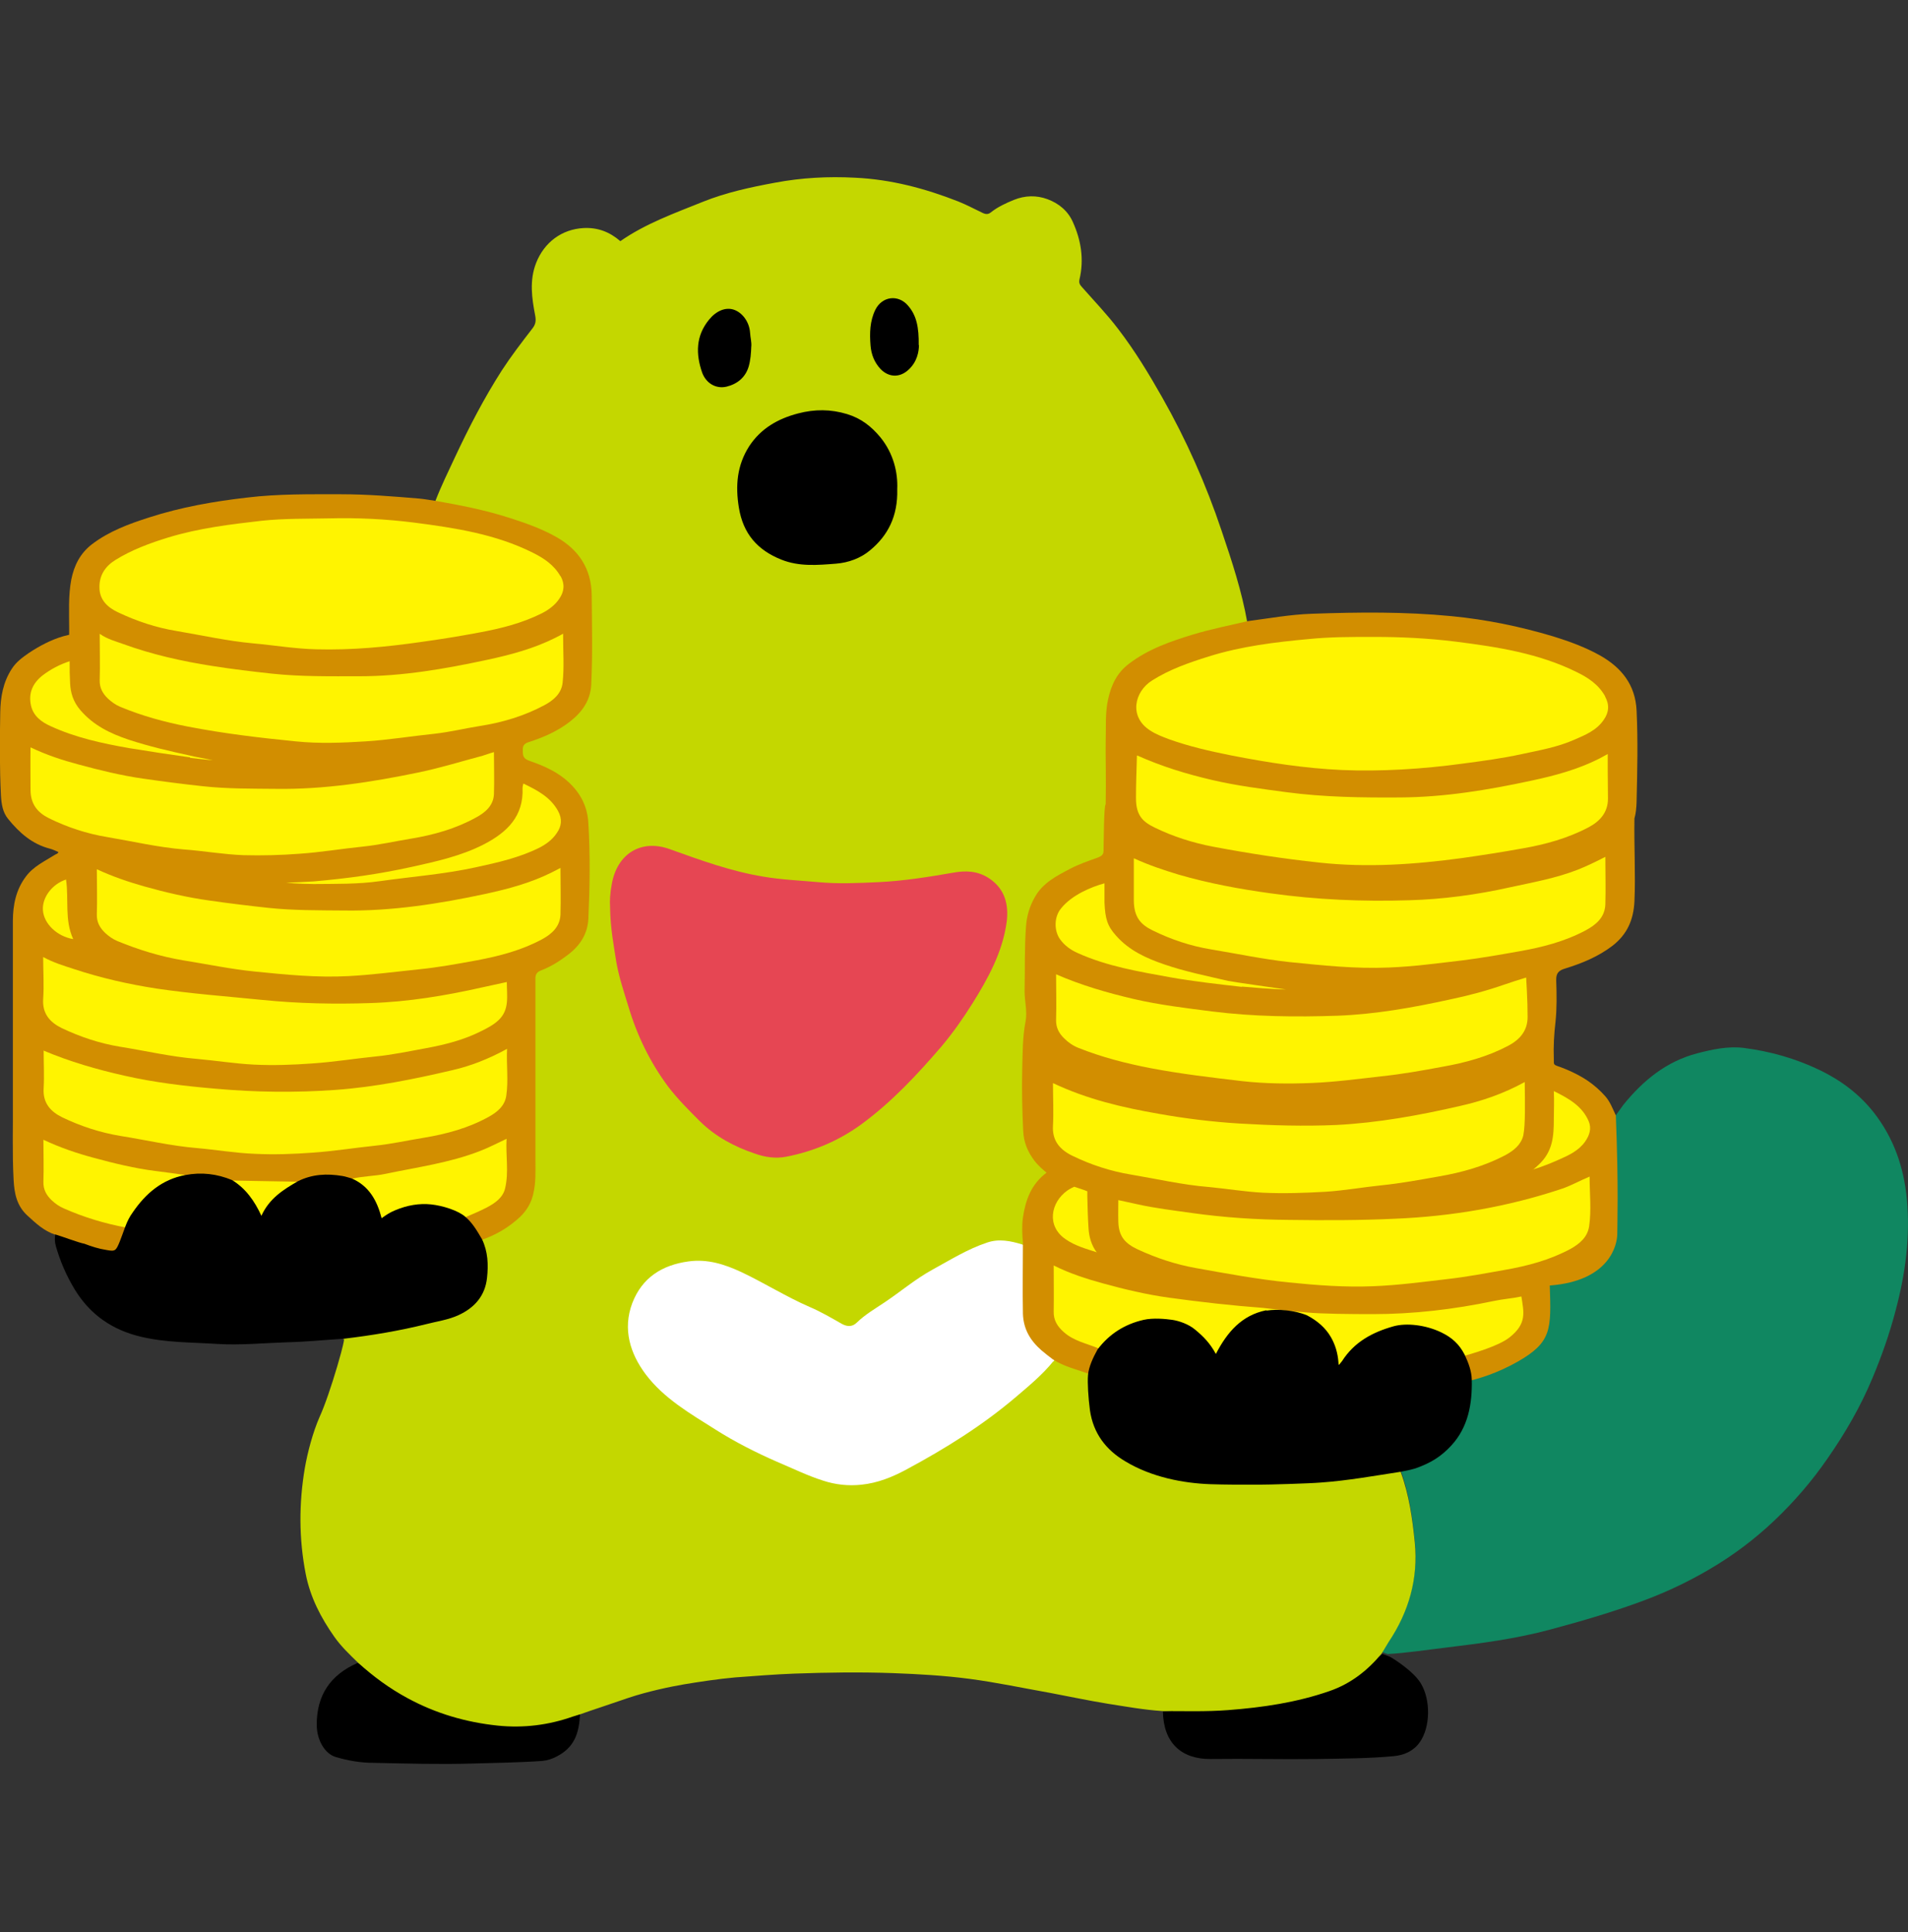 <?xml version="1.0" encoding="UTF-8"?><svg id="a" xmlns="http://www.w3.org/2000/svg" width="80" height="81" viewBox="0 0 80 81"><rect x="0" y="0" width="80" height="81" fill="#333333" stroke="none"/><defs><style>.c{fill:#fff400;}.c,.d,.e,.f,.g,.h,.i{fill-rule:evenodd;stroke-width:0px;}.e{fill:#e64653;}.f{fill:#fff;}.g{fill:#c4d700;}.h{fill:#108761;}.i{fill:#d28e00;}</style></defs><g id="b"><path class="d" d="m15.01,69.71c.64.58,9.21,2.04,9.31,2.06-.02.95-.28,1.5-.97,1.86-.19.1-.39.17-.61.19-.98.07-1.96.08-2.94.11-1.38.04-2.76,0-4.15-.03-.53,0-1.05-.09-1.56-.24-.47-.13-.8-.71-.81-1.33-.01-1.26.57-2.12,1.72-2.62Z"/><path class="d" d="m57.95,69.33c.11.04.22.08.32.12.09.04,1,.6,1.31,1.13.41.69.4,1.83-.06,2.47-.26.36-.65.53-1.08.57-1.07.1-2.14.1-3.21.12-1.49.02-2.98-.02-4.47,0-1.24.01-1.98-.69-2-1.99.92,0,8.6-1.7,9.19-2.41Z"/><path class="h" d="m63.89,54.27c.18.73,0,1.3-.62,1.69-.56.36-1.19.61-1.85.76-1.8.32-4.27.57-4.77.57.72,1.47,1.66,2.79,2.08,4.35.35.96.49,1.96.59,2.95.15,1.52-.24,2.92-1.1,4.18-.1.15-.2.32-.29.48.08.03.17.06.25.09.76-.04,1.67-.18,2.44-.27,1.48-.18,2.95-.37,4.39-.76,1.34-.36,2.68-.75,3.98-1.24.93-.35,1.83-.78,2.68-1.28.99-.58,1.9-1.26,2.74-2.06.83-.79,1.57-1.65,2.21-2.58.74-1.06,1.39-2.18,1.89-3.38.39-.93.72-1.87.97-2.83.41-1.53.62-3.09.47-4.69-.13-1.35-.56-2.56-1.39-3.62-.61-.77-1.37-1.34-2.26-1.77-1.02-.49-2.09-.79-3.19-.93-.66-.08-1.31.06-1.96.23-1.29.34-2.26,1.14-3.08,2.15-.1.13-.19.27-.31.43-1.3,1.33-3.36,5.38-3.87,7.52Z"/><path class="g" d="m14.43,56.14c-.04.29-.21.86-.29,1.14-.24.81-.52,1.64-.74,2.12-.28.64-.5,1.46-.62,2.15-.25,1.48-.25,2.96.04,4.44.19.97.63,1.82,1.2,2.63.29.41.63.73.99,1.08.64.58,1.32,1.08,2.08,1.49,1.18.64,2.44,1.01,3.78,1.15,1.08.11,2.13-.02,3.15-.38.09-.03.08-.02.38-.12.3-.11,1.28-.43,1.97-.67.78-.26,1.72-.46,2.31-.56.6-.1,1.45-.23,2.14-.29.83-.06,1.66-.13,2.49-.16,1.38-.05,2.77-.07,4.14-.02,1.07.04,2.14.1,3.2.24,1.14.15,2.26.39,3.39.59.8.15,1.59.32,2.39.45.77.12,1.53.26,2.31.31.92,0,1.83.03,2.75-.04,1.45-.11,2.88-.32,4.26-.8.89-.31,1.59-.86,2.18-1.57.1-.16.19-.32.29-.48.85-1.27,1.25-2.66,1.1-4.18-.1-1-.24-2-.59-2.95-2.26-5.04-3.16-11.11-3.85-16.58-.75-5.86-1.13-12.99-2.58-19.02-.23-1.32-.65-2.59-1.08-3.86-.65-1.94-1.48-3.81-2.49-5.59-.56-.99-1.15-1.96-1.84-2.86-.47-.62-1.01-1.18-1.52-1.76-.09-.1-.14-.17-.11-.32.2-.84.07-1.65-.28-2.42-.21-.47-.6-.78-1.06-.95-.46-.17-.94-.16-1.41.03-.34.14-.67.29-.96.52-.11.09-.21.09-.34.03-.34-.16-.67-.34-1.02-.48-1.4-.55-2.83-.93-4.34-1-1.13-.06-2.25,0-3.36.21-1.03.19-2.05.41-3.02.8-1.19.48-2.4.91-3.46,1.65-.45-.39-.95-.58-1.54-.55-.92.05-1.65.6-1.99,1.46-.29.74-.18,1.48-.04,2.21.05.25,0,.4-.14.57-.44.57-.87,1.13-1.26,1.73-.75,1.17-1.38,2.39-1.97,3.65-.28.6-.57,1.19-.81,1.81-1.72,5.21-1.13,13.64-1.72,20.5-.38,4.4-.8,9.71-2.06,14.24-.05.19-.07.29-.09.42Z"/><path class="f" d="m44.17,57.06c-.46.57-1.02,1.03-1.57,1.5-1.41,1.2-2.97,2.17-4.59,3.04-.59.32-1.21.57-1.89.64-.55.06-1.09,0-1.61-.17-.66-.21-1.29-.52-1.93-.79-.89-.39-1.76-.83-2.58-1.35-1.06-.67-2.16-1.3-2.93-2.32-.65-.87-.97-1.89-.56-2.98.41-1.07,1.25-1.6,2.36-1.75.8-.11,1.51.12,2.22.45.97.46,1.87,1.03,2.86,1.46.47.2.91.46,1.35.71.24.13.45.12.63-.06.35-.34.77-.58,1.17-.85.67-.45,1.28-.97,1.99-1.36.75-.41,1.48-.87,2.3-1.14.49-.17.99-.07,1.47.08.91.42,1.57.89,1.78,1.83.21.94.32,2.09-.48,3.09Z"/><path class="e" d="m25.58,38.02c-.02-.22,0-.59.07-.95.22-1.28,1.23-1.91,2.44-1.47,1.28.46,2.57.93,3.92,1.15.76.13,1.52.16,2.29.23.85.08,1.69.04,2.54,0,1.06-.05,2.11-.22,3.15-.4.5-.09.99-.07,1.45.22.69.44.86,1.11.77,1.84-.17,1.26-.77,2.36-1.44,3.43-.39.62-.81,1.22-1.28,1.78-1.03,1.2-2.11,2.36-3.4,3.3-.94.68-1.99,1.12-3.12,1.34-.45.09-.9.02-1.32-.13-.86-.29-1.65-.71-2.31-1.36-.46-.46-.92-.92-1.32-1.44-.76-1.02-1.31-2.15-1.67-3.36-.19-.62-.4-1.24-.51-1.88-.11-.71-.25-1.42-.26-2.29Z"/><path class="d" d="m37.62,20.51c.03,1.14-.4,1.95-1.14,2.56-.39.33-.91.52-1.43.56-.77.06-1.54.13-2.29-.17-1-.4-1.6-1.08-1.78-2.18-.15-.92-.08-1.77.43-2.57.49-.75,1.21-1.16,2.06-1.38.69-.18,1.36-.18,2.05.03.59.18,1.02.52,1.4.98.54.67.73,1.46.7,2.16Z"/><path class="d" d="m31.5,14.52c-.01.29-.03.57-.11.85-.14.46-.48.73-.93.84-.43.1-.85-.13-1.02-.59-.27-.78-.27-1.54.29-2.22.3-.37.69-.53,1.03-.42.37.12.66.52.69.97.01.2.07.39.05.59Z"/><path class="d" d="m38.53,14.46c0,.27-.07.72-.46,1.06-.36.32-.81.3-1.15-.05-.26-.28-.39-.61-.42-.99-.04-.51-.03-1.02.2-1.49.28-.57.96-.66,1.37-.18.36.41.46.91.45,1.66Z"/><path class="i" d="m4.91,52.55c-.78-.14-2.09-.56-2.59-.79-.47-.15-.82-.48-1.18-.81-.44-.41-.54-.92-.57-1.5-.06-1.13-.02-2.25-.03-3.37,0-1.28,0-2.55,0-3.83,0-1.21,0-2.43,0-3.64,0-.67.13-1.32.55-1.87.31-.42.79-.64,1.22-.91.04-.03.11-.03.14-.11-.12-.05-.23-.11-.35-.14-.75-.19-1.29-.67-1.76-1.25-.23-.28-.28-.63-.3-.98-.06-1.16-.05-2.32-.03-3.48.01-.65.12-1.28.49-1.84.18-.28.44-.47.7-.65.45-.3.94-.56,1.46-.71.08-.02.18-.04.24-.06,0-.09,0-.16,0-.26,0-.69-.04-1.38.09-2.06.12-.59.37-1.09.86-1.47.72-.55,1.56-.86,2.41-1.13,1.33-.43,2.7-.67,4.09-.83,1.31-.16,2.64-.14,3.96-.14,1.09,0,2.18.09,3.26.18.24.02.48.07.71.1,1.03.18,2.05.38,3.05.7.69.22,1.38.46,2.01.82.93.53,1.46,1.33,1.47,2.44.01,1.24.04,2.48-.02,3.73-.03.66-.37,1.15-.88,1.55-.52.41-1.12.67-1.74.87-.19.06-.26.15-.25.34,0,.19,0,.34.24.43.54.19,1.06.4,1.52.77.6.49.95,1.09.99,1.87.08,1.33.06,2.66,0,3.99-.03.64-.35,1.13-.85,1.51-.35.27-.72.5-1.13.66-.19.07-.25.18-.24.38,0,2.54,0,5.08,0,7.61,0,.45.02.89-.08,1.33-.08.4-.27.73-.56,1.01-.47.44-1.01.76-1.62.97-1.95.46-3.61.75-6.88.86-3.27.11-6.73.02-8.42-.29Z"/><path class="c" d="m19.52,51.03c-.94-.59-1.92-.7-2.96-.27-.19.08-.36.19-.56.33-.19-.75-.53-1.37-1.26-1.67.47-.12.95-.11,1.42-.21,1.33-.28,2.69-.46,3.97-.96.36-.14.71-.32,1.11-.51-.04.71.1,1.39-.06,2.07-.09.4-.43.63-.77.81-.29.15-.6.28-.9.41Z"/><path class="c" d="m23.5,36.38c0,.68.02,1.32,0,1.96-.02.51-.37.82-.78,1.04-.86.46-1.78.7-2.74.88-.82.15-1.63.3-2.46.38-.97.1-1.94.23-2.92.28-1.31.07-2.6-.06-3.9-.19-1.01-.1-2.01-.31-3.01-.47-.96-.16-1.87-.44-2.77-.81-.19-.08-.36-.2-.51-.34-.22-.21-.36-.45-.35-.78.02-.62,0-1.24,0-1.89.67.31,1.32.53,1.99.72.89.25,1.79.46,2.72.59.83.12,1.66.22,2.49.31,1.05.11,2.11.1,3.16.11,2.01.03,3.99-.28,5.95-.7.96-.21,1.89-.46,2.77-.9.1-.05.2-.1.35-.18Z"/><path class="c" d="m23.61,26.56c0,.84.05,1.38-.02,2.06-.05.46-.39.74-.76.94-.86.46-1.77.73-2.74.88-.62.1-1.24.25-1.87.32-.97.1-1.93.26-2.9.32-.97.06-1.94.1-2.91,0-1.52-.15-3.03-.33-4.53-.62-.98-.19-1.93-.45-2.84-.83-.19-.08-.36-.2-.51-.34-.22-.21-.36-.45-.35-.78.02-.62,0-1.25,0-1.94.33.23.66.31.99.43,1.21.44,2.46.72,3.74.92.83.13,1.66.23,2.49.32,1.22.13,2.45.11,3.67.11,1.81,0,3.59-.31,5.36-.69.98-.21,1.95-.47,2.85-.92.1-.05.2-.1.34-.18Z"/><path class="c" d="m1.28,31.33c.67.32,1.34.54,2.02.72.89.24,1.78.46,2.69.59.84.12,1.68.23,2.52.32,1.01.11,2.03.1,3.05.11,2.03.03,4.02-.28,6-.69.95-.2,1.74-.45,2.68-.7.11-.03.25-.09.47-.15,0,.59.02,1.18,0,1.76-.02.48-.36.77-.75.98-.85.47-1.77.73-2.74.89-.67.11-1.33.26-2,.33-.89.09-1.77.24-2.66.3-.78.06-1.57.08-2.35.06-.84-.03-1.67-.18-2.5-.24-1.09-.09-2.15-.34-3.22-.52-.85-.14-1.67-.41-2.44-.79-.48-.24-.77-.59-.77-1.2,0-.65-.01-1.07,0-1.76Z"/><path class="c" d="m1.82,44.04c1.12.47,2.23.79,3.38,1.05,1.27.29,2.55.44,3.84.55,1.67.15,3.35.17,5.03.05,1.66-.12,3.29-.45,4.91-.83.78-.18,1.53-.48,2.28-.89-.03.67.06,1.31-.03,1.95-.06.44-.38.7-.74.9-.85.47-1.77.72-2.74.88-.68.11-1.35.26-2.03.33-.87.09-1.73.23-2.6.29-.81.06-1.62.09-2.43.05-.81-.03-1.62-.17-2.42-.24-1.09-.09-2.15-.34-3.22-.51-.85-.14-1.67-.41-2.44-.78-.49-.24-.82-.6-.78-1.22.03-.52,0-1.05,0-1.6Z"/><path class="c" d="m21.25,41.17c0,.59.12,1.15-.34,1.59-.21.2-.46.33-.72.46-.73.37-1.51.57-2.32.72-.71.13-1.42.28-2.13.35-.88.09-1.75.23-2.63.29-.82.06-1.64.09-2.46.05-.8-.04-1.6-.17-2.4-.24-1.09-.09-2.15-.34-3.22-.51-.85-.14-1.66-.41-2.44-.78-.49-.24-.82-.6-.78-1.22.04-.57,0-1.14,0-1.76.44.24.88.37,1.31.51,1.12.37,2.27.63,3.43.81,1.48.22,2.98.33,4.47.48,1.5.15,3,.18,4.5.13,1.59-.05,3.16-.31,4.71-.66.32-.07.64-.14,1.01-.22Z"/><path class="c" d="m7.77,49.27c-.97.18-1.66.77-2.2,1.56-.13.2-.19.42-.29.63-.9-.17-1.76-.43-2.6-.8-.19-.08-.36-.2-.51-.34-.22-.21-.36-.45-.35-.78.02-.58,0-1.16,0-1.76.7.33,1.41.57,2.12.76.85.23,1.71.44,2.58.55.42.05.83.11,1.24.17Z"/><path class="c" d="m23.5,24.16c-.27-.48-.7-.76-1.16-.99-1.56-.78-3.26-1.04-4.96-1.26-1.18-.15-2.37-.21-3.56-.18-.95.02-1.89,0-2.84.1-1.32.15-2.64.31-3.92.7-.78.24-1.54.52-2.23.95-.43.27-.67.65-.66,1.15,0,.52.35.84.78,1.04.78.37,1.59.64,2.44.78,1.07.18,2.13.42,3.22.52.89.08,1.77.23,2.66.25,1.47.04,2.94-.1,4.4-.31.8-.11,1.6-.24,2.4-.39.92-.17,1.81-.39,2.65-.81.29-.15.55-.34.73-.61.21-.3.24-.62.05-.96Z"/><path class="c" d="m21.95,32.85c.6.29,1.13.57,1.45,1.15.18.33.15.64-.06.93-.18.27-.44.46-.73.61-.85.42-1.75.62-2.67.82-1.33.29-2.68.39-4.02.58-.91.13-1.85.11-2.78.12-.03,0-.79-.01-1.14-.06.25,0,1.01-.04,1.15-.05,1.47-.13,2.7-.3,4.12-.61,1.04-.23,2.08-.46,3.03-.95.96-.5,1.66-1.17,1.61-2.36,0-.04.01-.08.03-.17Z"/><path class="c" d="m7.97,31.75c-.86-.12-1.71-.25-2.57-.39-1.13-.2-2.24-.44-3.28-.92-.38-.17-.72-.42-.82-.86-.12-.53.08-.95.49-1.27.33-.25.72-.46,1.13-.59,0,.42,0,.54.02.94.02.37.12.75.43,1.11.55.64,1.25.98,2.03,1.24.85.28,1.72.48,2.59.67.1.03.72.14.94.19-.1,0-.9-.09-.96-.1Z"/><path class="c" d="m2.77,36.88c.12.83-.07,1.69.3,2.49-.69-.12-1.23-.65-1.27-1.21-.04-.54.39-1.1.97-1.29Z"/><path class="c" d="m12.49,49.54c-.6.35-1.19.72-1.53,1.45-.3-.64-.66-1.16-1.23-1.5.92.02,1.84.03,2.76.05Z"/><path class="i" d="m58.94,58.26c1.58-.14,3.05-.25,4.68-1.17,1.45-.82,1.42-1.36,1.36-3.2,2.53-.19,2.83-1.73,2.83-2.16s.06-1.91-.06-4.97c-.14-.3-.24-.57-.44-.8-.22-.25-.46-.46-.72-.64-.36-.25-.87-.49-1.29-.63-.19-.07-.14-.1-.15-.31-.02-.52.01-1.03.07-1.54.06-.57.05-1.16.03-1.74-.01-.31.11-.42.38-.5.71-.22,1.39-.5,1.99-.96.61-.48.87-1.08.91-1.85.05-1.13-.02-2.35,0-3.48.06-.21.08-.43.09-.69.03-1.36.06-2.55,0-3.83-.05-1.09-.64-1.8-1.51-2.3-.62-.35-1.3-.6-1.98-.81-1.4-.42-2.82-.71-4.27-.85-1.95-.19-3.91-.17-5.86-.1-.9.03-1.77.19-2.69.31-.76.18-1.53.33-2.29.56-.95.29-1.88.61-2.69,1.23-.5.38-.74.89-.87,1.49-.13.59-.08,1.19-.1,1.78-.01.38.02,1.65,0,2.61-.08.08-.08,1.59-.09,1.96,0,.16-.09.22-.24.28-.39.14-.8.28-1.16.47-.57.3-1.15.59-1.48,1.19-.22.38-.34.79-.37,1.22-.07.91-.04,1.82-.06,2.73,0,.42.12.84.04,1.26-.13.67-.12,1.35-.14,2.02-.02.85,0,1.7.04,2.54.02.49.17.88.48,1.29.14.18.34.36.5.49-.64.48-.88,1.14-.99,1.88-.05.35-.03.73,0,1.05,0,1-.02,1.98,0,2.98.02.65.31,1.13.78,1.54.15.13.32.26.48.38.46.3.98.41,1.49.6,2.39.8,10.34,1.1,13.3.67Z"/><path class="c" d="m60.95,56.96c.92-.24,1.91-.55,2.35-.9.73-.58.59-1.05.49-1.71-.42.09-.74.1-1.16.19-1.67.35-3.36.55-5.07.55-.93,0-2.13-.01-2.77-.07-.64-.05-1.77-.18-1.82-.19-1.33-.1-2.65-.25-3.96-.43-.94-.13-1.86-.35-2.77-.6-.69-.19-1.38-.41-2.06-.75,0,.67.01,1.3,0,1.93-.01.37.16.63.42.86.42.38.97.48,1.47.69,2.86,1.07,10.6,1.56,14.9.45Z"/><path class="c" d="m47.68,31.67c1.05.47,2.08.78,3.15,1.03,1.03.24,2.07.37,3.11.51,1.58.21,3.17.23,4.76.22,1.86-.01,3.68-.31,5.49-.7.99-.21,1.96-.47,2.87-.93.1-.05.23-.13.35-.19,0,.29,0,.39,0,.71,0,.41.01.78.01,1.16,0,.58-.34.95-.81,1.2-.87.46-1.81.72-2.79.89-.83.15-1.67.28-2.51.4-1.99.27-3.99.41-6,.19-1.5-.16-2.99-.39-4.47-.67-.83-.16-1.65-.42-2.41-.79-.5-.24-.8-.5-.8-1.24,0-.63.02-1.04.04-1.78Z"/><path class="c" d="m44.16,45.41c1.44.68,2.92,1.02,4.41,1.28,1.12.2,2.26.34,3.4.41,1.36.08,2.71.12,4.07.06,1.74-.09,3.45-.4,5.15-.79.94-.21,1.85-.52,2.74-1.01.01.91.03,1.78-.06,2.24-.1.4-.41.64-.76.83-.88.46-1.81.72-2.79.89-.8.14-1.6.29-2.4.37-.78.08-1.55.22-2.34.27-.87.05-1.75.08-2.62.04-.77-.04-1.53-.17-2.29-.24-1.1-.09-2.17-.34-3.25-.52-.85-.14-1.68-.41-2.46-.79-.51-.25-.85-.62-.81-1.26.03-.58,0-1.16,0-1.78Z"/><path class="c" d="m67.31,35.93c0,.68.02,1.33,0,1.98-.02.55-.39.86-.84,1.1-.87.46-1.8.7-2.77.87-.79.14-1.58.28-2.38.38-1.03.12-2.05.26-3.09.3-1.41.06-2.79-.09-4.18-.23-1.1-.12-2.18-.35-3.27-.53-.86-.14-1.69-.42-2.46-.8-.49-.24-.77-.55-.78-1.23,0-.64,0-1.18,0-1.79.63.29,1.24.49,1.86.68,1.27.37,2.57.61,3.88.79,1.93.27,3.86.35,5.8.29,1.42-.04,2.83-.23,4.22-.54.96-.21,1.93-.38,2.85-.74.38-.15.75-.33,1.16-.54Z"/><path class="c" d="m44.27,40.84c1.08.47,2.16.78,3.27,1.04,1.08.25,2.18.38,3.27.52,1.75.22,3.51.24,5.27.18,1.59-.06,3.16-.34,4.71-.68.81-.17,1.52-.36,2.3-.63.26-.09.6-.2.9-.29.01.19.02.4.03.56.02.36.03.73.03,1.1,0,.59-.35.96-.83,1.21-.86.45-1.78.7-2.74.87-.85.16-1.7.31-2.56.4-.97.11-1.94.24-2.92.28-.99.04-1.96.03-2.94-.08-1.27-.15-2.55-.3-3.81-.54-1.04-.2-2.05-.46-3.03-.85-.23-.09-.43-.23-.6-.4-.22-.21-.35-.46-.34-.78.02-.63,0-1.26,0-1.91Z"/><path class="c" d="m66.65,49.32c0,.7.08,1.41-.02,2.09-.07.46-.4.73-.77.94-.87.47-1.81.72-2.79.89-.79.14-1.58.29-2.38.38-1.03.12-2.07.26-3.11.3-1.19.05-2.37-.04-3.55-.16-1.31-.13-2.59-.37-3.88-.6-.85-.15-1.66-.42-2.44-.78-.51-.24-.8-.52-.82-1.15-.01-.41,0-.62,0-.92.28.06.49.11.78.17.75.17,1.53.26,2.3.37,1.35.19,2.71.28,4.09.29,1.48.02,2.97.02,4.45-.05,2.38-.1,4.72-.5,6.99-1.26.38-.13.73-.33,1.16-.51Z"/><path class="c" d="m67.3,29.19c-.27-.49-.71-.78-1.18-1.01-1.59-.79-3.33-1.06-5.07-1.28-1.19-.15-2.37-.2-3.44-.2-1.02,0-1.83,0-2.74.09-1.41.13-2.82.3-4.19.73-.83.26-1.64.54-2.38,1.01-.73.46-.98,1.51-.08,2.09.24.16.51.26.77.36.86.31,1.74.51,2.64.69,1.54.3,3.08.54,4.64.61,1.61.07,3.39-.04,5.07-.27.83-.11,1.66-.22,2.48-.4.74-.16,1.49-.29,2.19-.6.46-.2.93-.39,1.23-.83.22-.31.25-.63.06-.98Z"/><path class="c" d="m52.06,41.37c-.96-.11-2.04-.23-2.99-.4-1.32-.24-2.65-.46-3.89-1.02-.29-.13-.54-.31-.73-.57-.26-.36-.26-.94.04-1.3.45-.56,1.26-.9,1.82-1.05,0,.28,0,.55,0,.81.03.68.12.98.49,1.39.55.62,1.26.94,2.02,1.2.87.3,1.77.48,2.67.69.17.04,1.95.29,2.43.36-.47,0-1.61-.1-1.84-.12Z"/><path class="c" d="m64.27,49.04c.07-.05.21-.18.23-.2.61-.56.65-1.2.65-1.95,0-.39.02-.66,0-1.15.63.31,1.19.63,1.46,1.26.13.3.04.59-.15.86-.27.38-.68.57-1.09.75-.31.14-.76.32-1.1.42Z"/><path class="c" d="m45.99,52.5c-.45-.15-.91-.27-1.31-.55-.81-.55-.63-1.54.07-2.04.11-.08.29-.16.29-.16,0,0,.41.13.55.19,0,.08,0,.11,0,.2.01.45.02.89.05,1.34.02.37.12.72.35,1.03Z"/><path class="d" d="m53.12,54.94c.45-.07,1.15-.02,1.68.2.44.23.78.53,1,.91.18.31.29.66.32,1.07,0,.02,0,.07.02.1.04-.05.1-.12.13-.16.51-.8,1.27-1.21,2.16-1.46.54-.15,1.35-.06,2.01.26.43.21.74.48.97.93.16.34.29.68.3,1.05.02,1.02-.15,1.99-.86,2.76-.42.45-.83.72-1.51.96-.28.08-.42.1-.62.14-1.11.17-2.21.37-3.34.45-.48.04-2.15.09-2.65.09-.78,0-1.32,0-1.97-.02-1.14-.04-2.47-.29-3.58-.96-.81-.48-1.34-1.17-1.48-2.14-.07-.53-.11-1.15-.08-1.48.03-.34.21-.73.4-1.07.49-.65,1.14-1.06,1.93-1.24.4-.09.92-.04,1.2,0,.28.04.69.18.96.41.34.28.62.56.87,1.02.48-.93,1.09-1.62,2.1-1.83Z"/><path class="d" d="m2.32,51.75c.25.07.99.35,1.22.39.29.11.59.21.92.26.37.07.4.04.56-.35.08-.2.14-.38.23-.62.09-.24.18-.42.32-.61.54-.79,1.23-1.38,2.2-1.56.68-.13,1.33-.05,1.96.21.57.35.94.87,1.23,1.5.33-.73.92-1.1,1.53-1.45.6-.3,1.22-.33,1.87-.22.13.02.26.07.38.1.73.31,1.07.93,1.26,1.67.19-.14.36-.25.56-.33.52-.22,1.02-.3,1.51-.25.49.05,1.15.26,1.44.52.3.25.5.6.7.94.25.52.27,1.07.21,1.62-.08.75-.52,1.25-1.19,1.56-.43.2-.9.26-1.36.38-1.13.28-2.27.47-3.44.61-.79.05-1.58.13-2.38.15-.98.03-1.96.13-2.94.07-1.07-.07-2.14-.05-3.19-.3-1.2-.28-2.14-.92-2.79-1.99-.35-.58-.61-1.18-.79-1.82-.05-.17-.05-.33-.02-.5Z"/></g></svg>